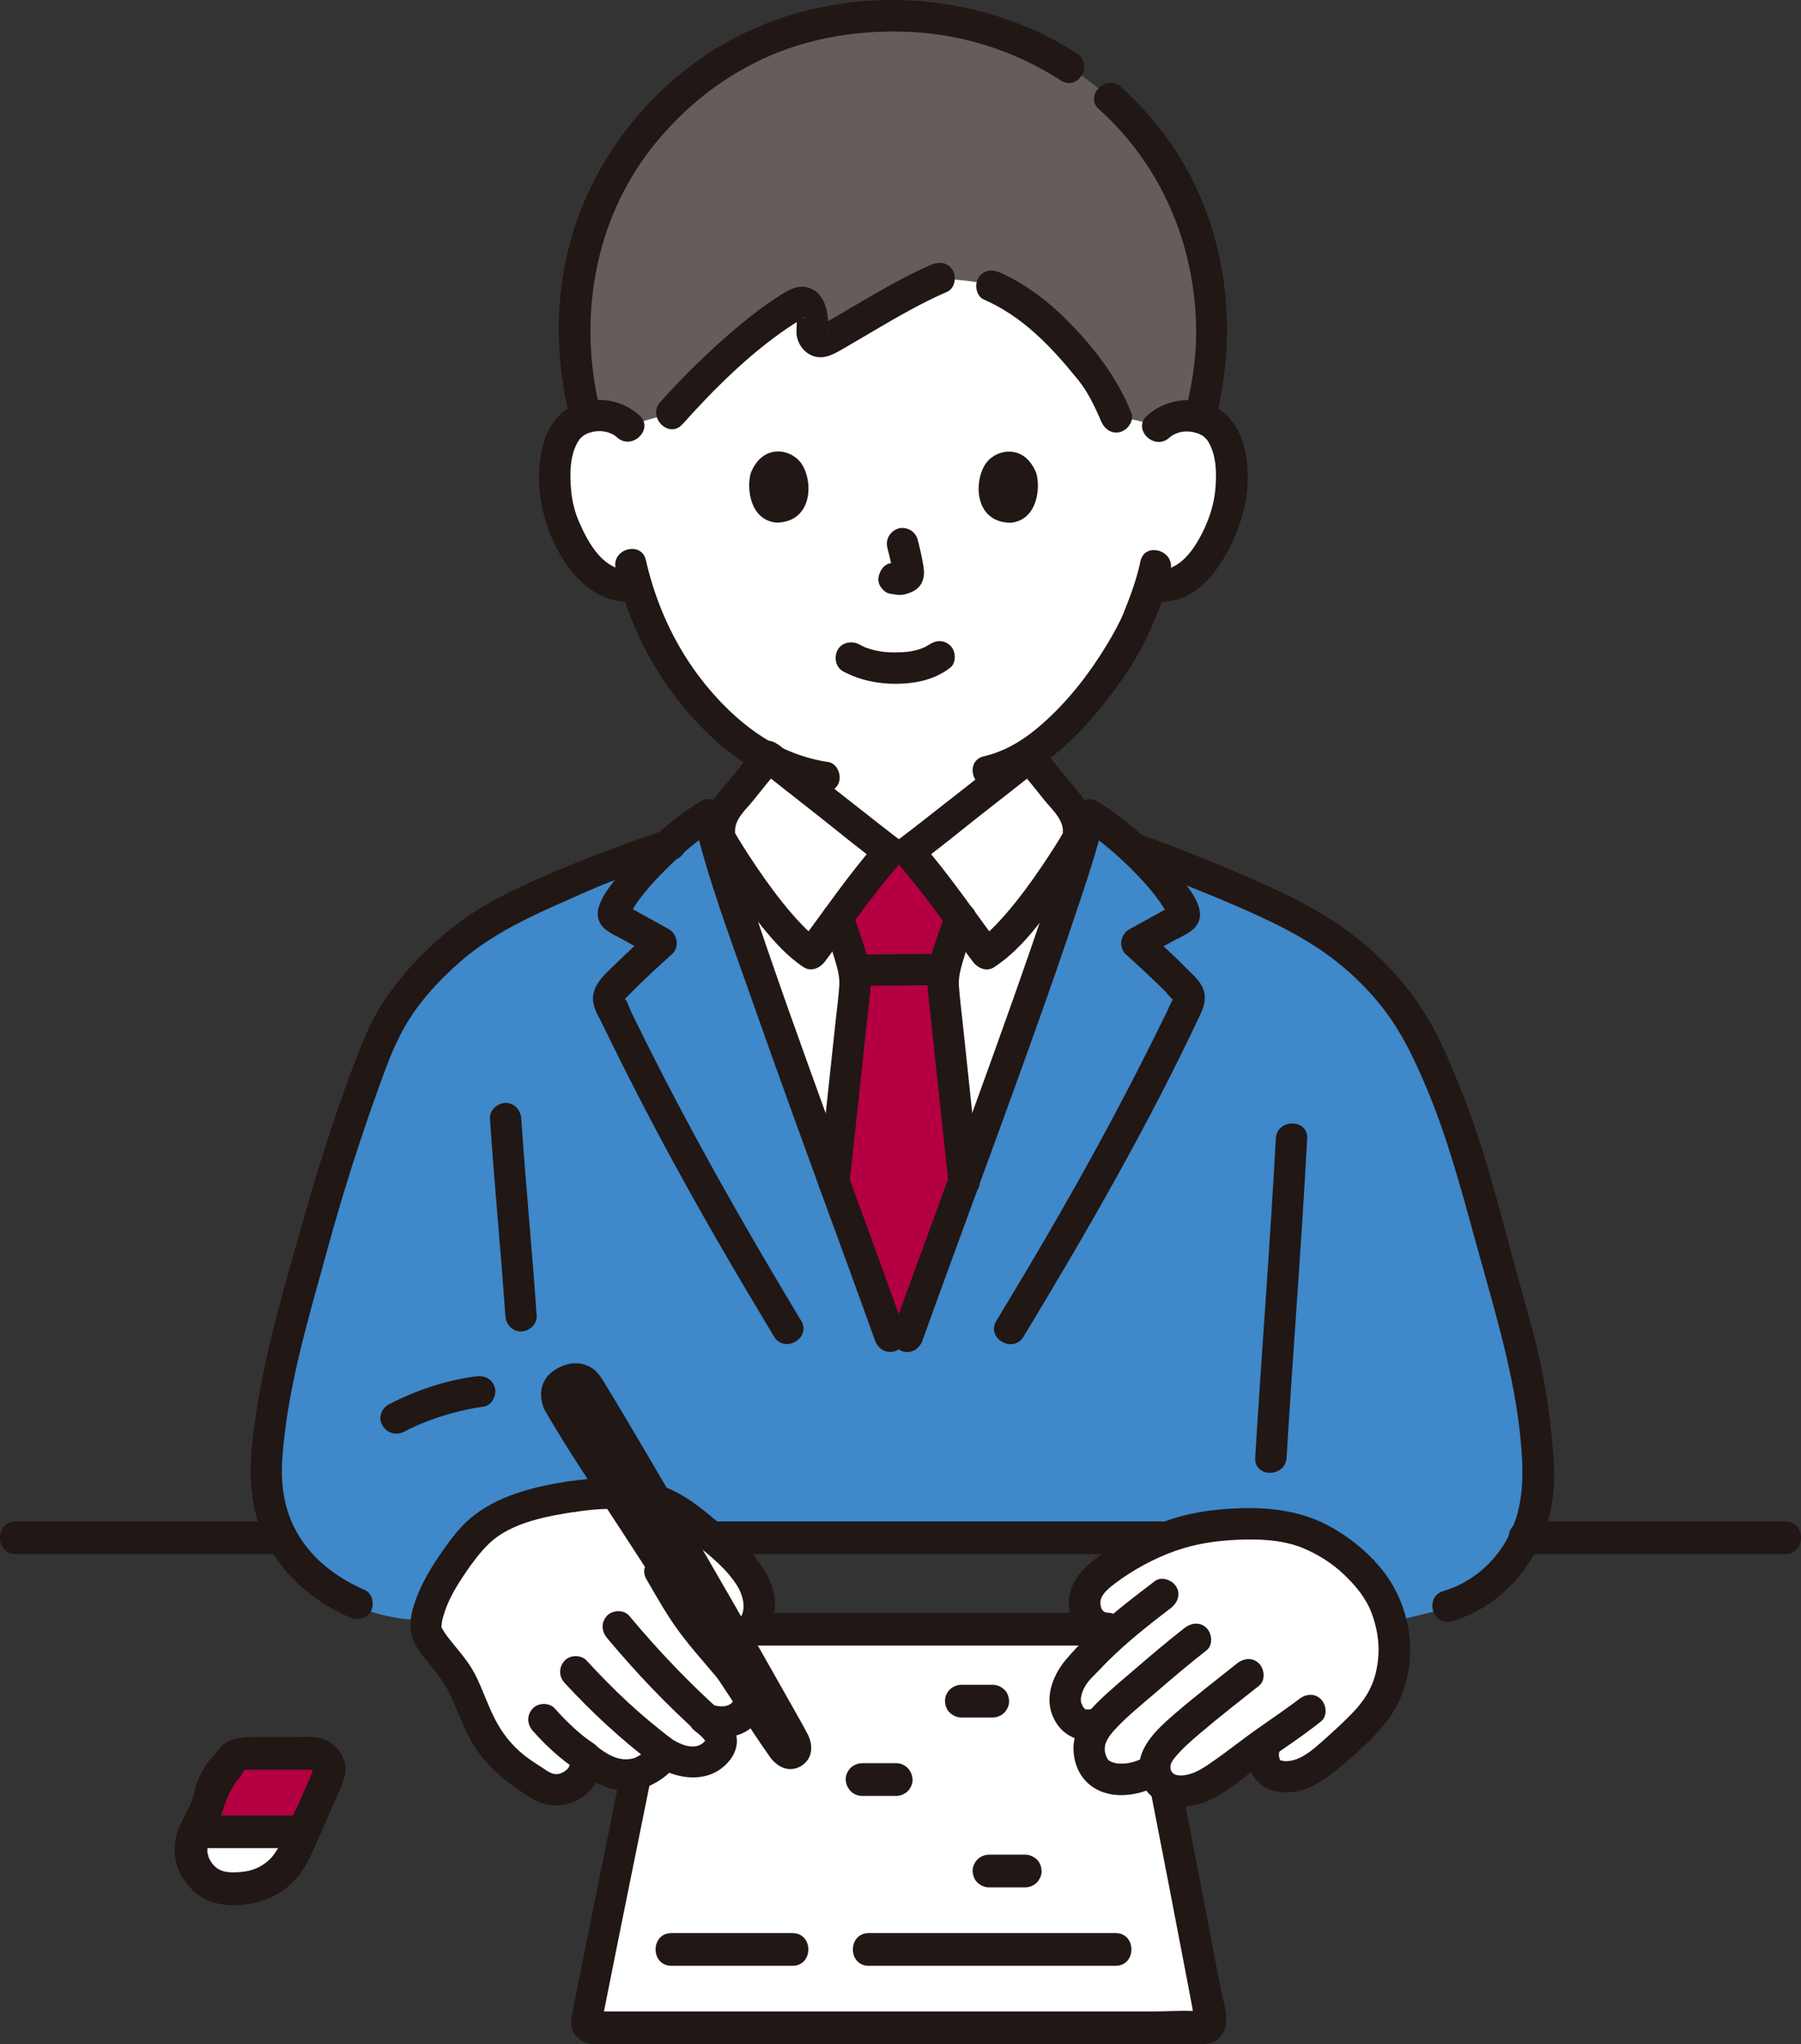 <?xml version="1.0" encoding="UTF-8"?>
<svg id="_レイヤー_2" data-name="レイヤー 2" xmlns="http://www.w3.org/2000/svg" viewBox="0 0 78.641 89.223">
  <rect x="0" y="0" width="78.641" height="89.223" fill="#333333" stroke="none"/>
  <defs>
    <style>
      .cls-1 {
        fill: #645d5c;
      }

      .cls-1, .cls-2, .cls-3, .cls-4, .cls-5 {
        stroke-width: 0px;
      }

      .cls-2 {
        fill: #3f88c9;
      }

      .cls-3 {
        fill: #b40042;
      }

      .cls-4 {
        fill: #fff;
      }

      .cls-5 {
        fill: #211715;
      }
    </style>
  </defs>
  <g id="_レイヤー_1-2" data-name="レイヤー 1">
    <g id="c">
      <g id="d">
        <path class="cls-4" d="M26.814,88.649h-.892c-.18,0-.315-.162-.28-.339.869-4.416,1.88-9.297,2.547-12.673,0,0,.433-2.193.866-4.385h20.358c.524,2.579,1.047,5.157,1.047,5.157.319,1.571,1.577,7.728,2.393,11.901.034.176-.101.338-.28.338h-25.759s0,0,0,0Z"/>
        <path class="cls-5" d="M27.528,75.245c-.637,3.223-1.302,6.441-1.949,9.662-.173.863-.346,1.726-.516,2.589-.083.419-.227.846.008,1.243.181.307.495.459.841.48.148.009.299,0,.447,0h25.922c.355,0,.689.002.973-.288.55-.562.155-1.562.025-2.243-.141-.747-.284-1.493-.428-2.24-.502-2.618-1.012-5.234-1.523-7.85-.068-.346-.135-.693-.203-1.04-.074-.378-.503-.595-.842-.498-.377.108-.552.499-.478.877.418,2.144.837,4.287,1.252,6.432.279,1.441.556,2.883.83,4.325.06.315.119.63.179.945.027.144.033.375.095.505l.019.099.398-.452s-.003,0-.004,0c-.028-.017-.107.003-.138,0-.709-.062-1.449,0-2.16,0h-24.138c-.068,0-.148-.011-.215,0-.011.002-.023-.003-.034,0h-.002l.406.402c.017-.085.033-.169.05-.254.042-.213.084-.426.126-.639.643-3.241,1.308-6.478,1.96-9.718.132-.658.264-1.316.394-1.975.072-.363-.104-.741-.479-.844-.337-.093-.772.114-.844.479h.029,0Z"/>
        <path class="cls-5" d="M37.93,85.797h10.784c.918,0,.919-1.426,0-1.426h-10.784c-.918,0-.919,1.426,0,1.426h0Z"/>
        <path class="cls-5" d="M29.316,85.797h5.291c.918,0,.919-1.426,0-1.426h-5.291c-.918,0-.919,1.426,0,1.426h0Z"/>
        <path class="cls-5" d="M31.159,71.822h17.865c.918,0,.919-1.426,0-1.426h-17.865c-.918,0-.919,1.426,0,1.426h0Z"/>
        <path class="cls-5" d="M37.641,78.382h1.494c.183,0,.375-.08.504-.209.124-.124.217-.326.209-.504-.017-.386-.313-.713-.713-.713h-1.494c-.183,0-.375.08-.504.209-.124.124-.217.326-.209.504.017.386.313.713.713.713h0Z"/>
        <path class="cls-5" d="M41.976,74.959h1.373c.183,0,.375-.08.504-.209.124-.124.217-.326.209-.504-.008-.184-.069-.376-.209-.504s-.311-.209-.504-.209h-1.373c-.183,0-.375.08-.504.209-.124.124-.217.326-.209.504.008.184.069.376.209.504s.311.209.504.209h0Z"/>
        <path class="cls-5" d="M43.184,82.374h1.584c.183,0,.375-.08.504-.209.124-.124.217-.326.209-.504-.008-.184-.069-.376-.209-.504s-.311-.209-.504-.209h-1.584c-.183,0-.375.08-.504.209-.124.124-.217.326-.209.504.008.184.069.376.209.504s.311.209.504.209h0Z"/>
        <path class="cls-4" d="M35.049,47.744c-1.521-4.217-2.992-8.41-3.705-10.863l.207-.097c-.176-.477.052-1.137.363-1.497.528-.611,1.193-1.494,1.733-2.098.229.186,4.9,3.873,5.254,4.124h.823c.354-.25,5.029-3.932,5.258-4.117.539.604,1.203,1.488,1.731,2.1.31.36.539,1.021.362,1.497l.228.054c-1.388,4.775-5.724,16.291-7.623,21.571h-.752c-.923-2.578-2.424-6.637-3.879-10.674h0Z"/>
        <path class="cls-3" d="M37.12,45.23c-.171,1.604-.423,3.933-.698,6.462.95,2.606,1.828,4.999,2.447,6.726h.752c.623-1.729,1.507-4.129,2.463-6.742-.492-4.576-.91-8.491-.91-8.639.006-.492.157-.979.302-1.451.088-.28.28-.846.443-1.378-.76-1.026-1.69-2.259-2.254-2.894h-.823c-.561.63-1.486,1.852-2.242,2.881.162.535.355,1.107.443,1.389.145.472.295.959.301,1.451,0,.066-.085.892-.224,2.195h0Z"/>
        <path class="cls-2" d="M24.987,65.412c1.854-.283,3.65-.261,5.225,1.06.288.242.654.525,1.03.842,5.616,0,13.848,0,19.403,0,.777-.334,1.469-.502,2.383-.629,1.152-.113,1.945-.135,3.099.05,1.043.168,1.777.653,2.525,1.152.451.301,1.411,1.324,1.646,1.826.174.372.315.733.415,1.086,1.167-.283,2.495-.606,2.495-.606,2.345-.664,4.088-3.039,3.964-5.924-.102-2.377-.516-4.524-.931-6.004-.99-3.528-1.722-6.404-2.582-9.017-.374-1.136-1.373-3.535-2.024-4.56-1.219-1.918-2.886-3.411-4.81-4.443-2.091-1.122-4.413-2.005-6.914-2.967-.137-.052-.3-.114-.479-.18-.633-.583-1.295-1.095-1.865-1.44-.879,3.758-5.867,16.981-7.944,22.759h-.755c-2.071-5.78-7.043-19.009-7.918-22.768-.526.318-1.13.778-1.719,1.304l-.011.006c-2.821.92-5.079,1.856-7.165,2.907-1.95.983-3.803,2.685-5.001,4.616-1.086,1.75-3.206,8.649-4.373,13.227-.38,1.49-1.032,4.087-1.137,6.464-.183,4.179,3.781,6.624,7.113,6.532.267-1.298,1.428-2.856,2.116-3.603.948-1.03,2.884-1.488,4.213-1.691"/>
        <path class="cls-4" d="M50.662,18.483c.373-.358.876-.493,1.305-.477.935.033,1.333.54,1.504.837.511.887.488,2.521.145,3.532-.244.716-.642,1.811-1.603,2.596-.396.323-.978.536-1.535.442l-.147-.025c-.178.584-.396,1.155-.53,1.433-.366.992-2.286,4.317-4.772,5.921v.158c-.23.186-4.916,3.876-5.271,4.128h-.825c-.305-.217-3.794-2.967-4.924-3.862-1.292-.591-2.445-1.561-3.542-2.876-1.382-1.656-2.168-3.439-2.602-4.917-.593.153-1.235-.068-1.66-.417-.96-.786-1.357-1.882-1.6-2.598-.343-1.011-.363-2.645.149-3.532.171-.297.57-.803,1.506-.835.43-.015.932.12,1.305.479,0,0-1.381-11.818,11.548-11.818s11.55,11.831,11.55,11.831h0Z"/>
        <path class="cls-5" d="M49.247,37.667c1.48.54,2.955,1.114,4.404,1.733,1.334.57,2.682,1.177,3.894,1.98,1.118.741,2.125,1.675,2.935,2.745.719.95,1.23,2.012,1.701,3.101,1.004,2.318,1.648,4.775,2.318,7.206.787,2.857,1.671,5.678,1.92,8.645.123,1.47.102,2.877-.662,4.185-.608,1.042-1.568,1.838-2.73,2.179-.844.248-.485,1.569.364,1.32,2.595-.762,4.269-3.187,4.456-5.829.056-.793-.028-1.601-.11-2.389-.086-.828-.203-1.654-.356-2.473-.28-1.498-.727-2.955-1.129-4.423-.736-2.682-1.393-5.425-2.43-8.011-.453-1.128-.92-2.29-1.561-3.328-.773-1.253-1.781-2.383-2.93-3.303-1.353-1.084-2.884-1.86-4.464-2.558-1.724-.761-3.487-1.454-5.258-2.1-.347-.127-.75.142-.842.478-.105.381.129.715.478.842h0Z"/>
        <path class="cls-5" d="M47.575,35.583c-.015-.006-.031-.011-.046-.017-.091-.029-.182-.033-.273-.012-.091.004-.176.031-.254.081-.08.043-.144.102-.192.176-.06.066-.101.144-.123.233l-.025.182c0,.123.032.239.094.345l.107.139c.085.085.186.143.302.176.015.006.031.011.046.017.091.029.182.033.273.012.091-.004.176-.031.254-.081.08-.043.144-.102.192-.176.06-.066.101-.144.123-.233l.025-.182c0-.123-.032-.239-.094-.345l-.107-.139c-.085-.085-.186-.143-.302-.176h0Z"/>
        <path class="cls-5" d="M15.941,69.402c-1.074-.469-2.077-1.167-2.745-2.146-.764-1.118-.963-2.348-.864-3.678.232-3.122,1.182-6.19,2.001-9.179.644-2.352,1.388-4.676,2.218-6.97.314-.869.576-1.589.988-2.375.619-1.179,1.564-2.214,2.56-3.084,1.623-1.417,3.619-2.211,5.573-3.083,1.232-.55,2.527-.931,3.805-1.364.833-.282.478-1.61-.36-1.322-1.645.567-3.277,1.144-4.877,1.833-1.428.615-2.877,1.258-4.133,2.186-1.335.987-2.501,2.187-3.413,3.577-.506.771-.845,1.64-1.176,2.497-.996,2.582-1.794,5.248-2.55,7.909-.802,2.825-1.605,5.689-1.935,8.614-.193,1.713-.102,3.385.824,4.89.792,1.287,2.014,2.276,3.392,2.877.339.148.735.1.937-.246.17-.29.095-.788-.246-.937h0Z"/>
        <path class="cls-5" d="M33.09,32.552c-.342.385-.663.787-.986,1.188-.311.386-.661.755-.944,1.162-.465.668-.587,1.565-.169,2.278.682,1.164,1.477,2.281,2.331,3.325.517.631,1.077,1.253,1.764,1.705.334.22.724.037.937-.246,1.083-1.445,2.103-2.956,3.301-4.311.312-.353.233-.809-.139-1.075-.04-.029-.079-.058-.118-.088-.048-.036-.278-.215-.102-.078-.202-.157-.404-.314-.605-.471-.583-.456-1.164-.913-1.746-1.37-.853-.672-1.712-1.337-2.557-2.019-.287-.232-.687-.281-.968,0-.24.24-.289.735,0,.968.864.698,1.743,1.379,2.616,2.066.924.728,1.833,1.49,2.789,2.175l-.139-1.075c-1.275,1.442-2.362,3.05-3.515,4.588l.937-.246c-.255-.168-.501-.398-.778-.685-.3-.311-.58-.642-.85-.979-.518-.649-.993-1.334-1.447-2.028-.164-.251-.325-.503-.479-.76-.041-.069-.083-.139-.122-.209-.033-.059-.01-.087.002,0-.011-.079-.01-.157.003-.237.075-.472.493-.834.78-1.189.386-.477.765-.961,1.172-1.42.583-.657-.382-1.629-.968-.968h0Z"/>
        <path class="cls-5" d="M44.453,33.526c.407.46.785.943,1.17,1.421.287.355.704.718.778,1.19.013.08.013.158.002.237.012-.087.034-.058.001,0-.039.07-.081.14-.122.209-.154.257-.316.509-.48.759-.455.694-.931,1.379-1.45,2.027-.27.337-.551.667-.851.978-.277.288-.524.517-.779.684l.937.246c-1.151-1.539-2.237-3.148-3.51-4.592l-.139,1.075c.957-.685,1.866-1.446,2.791-2.172.874-.686,1.753-1.366,2.618-2.063.288-.232.242-.726,0-.968-.285-.285-.679-.233-.968,0-.846.681-1.705,1.346-2.559,2.016-.574.451-1.148.901-1.724,1.35-.111.087-.223.174-.334.26-.052.04-.104.081-.157.121-.154.12.053-.04-.033.025-.108.083-.216.169-.327.248-.372.266-.45.722-.139,1.075,1.196,1.356,2.214,2.868,3.296,4.314.212.284.599.467.937.246,1.262-.827,2.196-2.184,3.045-3.402.342-.49.673-.989.982-1.5.397-.657.417-1.341.099-2.051-.224-.5-.646-.905-.987-1.328-.372-.463-.74-.93-1.133-1.375-.585-.661-1.55.31-.968.968h0Z"/>
        <path class="cls-5" d="M17.652,62.483c.151-.078.304-.153.459-.224.068-.031.138-.06.206-.092.044-.019.039-.017-.015.006.04-.017.08-.033.12-.049.3-.121.604-.23.913-.327.585-.183,1.184-.323,1.791-.405.356-.048.581-.523.478-.842-.127-.392-.46-.53-.842-.478-1.309.177-2.593.61-3.767,1.213-.325.167-.487.564-.318.888.197.377.612.499.975.312h0Z"/>
        <path class="cls-5" d="M21.394,48.821c.191,2.872.474,5.737.672,8.608.025.369.296.684.684.684.351,0,.71-.314.684-.684-.198-2.871-.481-5.736-.672-8.608-.025-.369-.297-.684-.684-.684-.351,0-.709.314-.684.684h0Z"/>
        <path class="cls-5" d="M55.709,49.693c-.249,4.646-.62,9.285-.9,13.93-.053.88,1.316.877,1.369,0,.28-4.644.651-9.284.9-13.93.047-.88-1.322-.878-1.369,0h0Z"/>
        <path class="cls-5" d="M44.69,58.343c2.751-4.545,5.412-9.168,7.681-13.976.177-.375.314-.719.19-1.134-.111-.372-.423-.64-.687-.906-.565-.568-1.155-1.11-1.748-1.649l-.139,1.075c.398-.221.796-.441,1.194-.661.34-.188.796-.353,1.04-.666.524-.674-.248-1.577-.66-2.114-.996-1.298-2.254-2.477-3.65-3.336-.366-.226-.905-.016-1.006.409-.293,1.248-.705,2.472-1.107,3.689-.5,1.512-1.023,3.015-1.554,4.516-1.185,3.35-2.409,6.687-3.633,10.023-.553,1.509-1.108,3.018-1.652,4.53-.125.348.141.749.478.842.38.104.716-.129.842-.478,1.057-2.937,2.144-5.862,3.212-8.795,1.18-3.239,2.357-6.48,3.451-9.749.465-1.389.947-2.787,1.282-4.215l-1.006.409c.82.505,1.554,1.14,2.233,1.821.338.339.664.693.96,1.069.129.164.25.335.364.509.048.074.095.149.14.225.028.047.127.308.12.16l.094-.345c.059-.112.094-.078-.042-.014-.082.038-.16.088-.239.131-.179.099-.358.197-.538.296-.339.187-.677.374-1.015.562-.372.207-.462.781-.139,1.075.477.434.953.87,1.415,1.32.112.109.223.218.333.329.09.091.216.283.325.333.062.029.055.07.028.017-.043-.085.058-.181-.071.03-.092.15-.157.325-.234.483-.541,1.109-1.095,2.212-1.664,3.307-1.12,2.155-2.299,4.278-3.519,6.378-.742,1.277-1.499,2.545-2.264,3.808-.457.756.726,1.445,1.182.691h0Z"/>
        <path class="cls-5" d="M39.528,58.142c-1.093-3.051-2.219-6.091-3.324-9.138-1.199-3.307-2.397-6.617-3.497-9.958-.399-1.211-.805-2.429-1.097-3.672-.1-.426-.639-.633-1.006-.409-1.3.795-2.487,1.877-3.441,3.062-.398.495-1.225,1.388-1.034,2.082.134.487.68.683,1.08.904.438.242.876.484,1.314.728l-.139-1.075c-.511.463-1.02.928-1.513,1.411s-1.128,1.001-.947,1.772c.07.298.255.592.388.866.154.318.31.636.466.953.297.601.597,1.199.902,1.795,1.183,2.312,2.433,4.589,3.732,6.838.782,1.353,1.581,2.697,2.388,4.035.455.753,1.639.066,1.182-.691-2.563-4.25-5.011-8.566-7.197-13.023-.078-.159-.156-.318-.233-.478-.063-.129-.157-.455-.263-.544-.105-.087.019-.042-.041.031-.079.096.1-.092.12-.113.124-.128.249-.254.375-.379.522-.517,1.064-1.012,1.608-1.505.324-.293.233-.868-.139-1.075-.338-.188-.676-.376-1.015-.563-.159-.088-.318-.176-.478-.264-.08-.044-.159-.088-.239-.132-.04-.022-.08-.044-.119-.066-.088-.056-.082-.04.018.047l.094.345.005-.101-.094.345c.363-.848,1.048-1.579,1.691-2.223.674-.675,1.404-1.303,2.22-1.802l-1.006-.409c.613,2.615,1.584,5.167,2.471,7.697,1.215,3.464,2.475,6.912,3.735,10.36.573,1.569,1.148,3.138,1.712,4.711.125.348.466.581.842.478.336-.092.603-.492.478-.842h0Z"/>
        <path class="cls-5" d="M35.934,40.24c.169.552.36,1.098.523,1.652.106.359.214.724.192,1.102-.031.523-.106,1.047-.161,1.568-.247,2.338-.503,4.675-.756,7.013-.04.368.343.684.684.684.403,0,.644-.315.684-.684.257-2.363.515-4.727.765-7.091.053-.501.127-1.006.154-1.509.056-1.04-.467-2.121-.765-3.098-.256-.84-1.578-.482-1.32.364h0Z"/>
        <path class="cls-5" d="M42.776,51.577c-.251-2.338-.504-4.675-.748-7.014-.054-.518-.125-1.038-.158-1.557-.023-.359.074-.705.173-1.047.168-.576.368-1.143.544-1.716.259-.844-1.062-1.205-1.32-.364-.299.976-.823,2.057-.769,3.097.026.503.1,1.008.152,1.51.247,2.365.503,4.728.757,7.092.04.368.286.684.684.684.339,0,.724-.315.684-.684h0Z"/>
        <path class="cls-5" d="M41.12,41.632c-1.221,0-2.442.024-3.662.024-.358,0-.701.315-.684.684s.301.684.684.684c1.221,0,2.442-.024,3.662-.024.358,0,.701-.315.684-.684s-.301-.684-.684-.684h0Z"/>
        <path class="cls-1" d="M37.487.76c.491-.047.994-.071,1.51-.071,3.395.002,6.029,1.037,8.284,2.645,2.651,1.894,5.395,5.239,5.622,10.622.062,1.46-.1,2.665-.483,4.217-.155-.046-.332-.076-.535-.084-.43-.017-.933.116-1.307.476l-1.84-.42c-.591-1.502-1.925-3.161-3.317-4.371-.813-.706-1.374-1.018-2.113-1.342,0,0-1.014-.225-2.321-.274-1.546.661-3.712,2.029-4.93,2.711-.292.164-.636-.097-.597-.454.026-.236.026-.484-.052-.812-.081-.339-.34-.483-.541-.377-1.716.907-4.163,3.252-5.549,4.809l-1.838.518c-.371-.363-.873-.501-1.303-.488-.237.007-.439.045-.611.102-.384-1.486-.544-2.948-.489-4.226.235-5.43,3.14-8.783,5.704-10.665,1.858-1.364,4.105-2.264,6.706-2.514h0Z"/>
        <path class="cls-5" d="M47.025,2.333c-4.113-2.641-9.469-3.064-13.965-1.143-3.678,1.572-6.634,4.788-7.915,8.572-.948,2.801-.958,5.805-.222,8.654.22.852,1.541.491,1.32-.364-1.082-4.192-.277-8.738,2.588-12.055,1.159-1.342,2.465-2.4,4.029-3.207,2.027-1.046,4.314-1.473,6.583-1.41,2.471.069,4.812.801,6.889,2.135.744.477,1.431-.707.691-1.182h0Z"/>
        <path class="cls-5" d="M53.06,18.431c.581-2.341.696-4.679.22-7.051-.389-1.939-1.19-3.812-2.363-5.406-.581-.789-1.233-1.518-1.962-2.174-.654-.588-1.625.377-.968.968,2.733,2.457,4.186,5.901,4.243,9.564.02,1.273-.185,2.504-.49,3.735-.212.855,1.108,1.22,1.32.364h0Z"/>
        <path class="cls-5" d="M42.962,13.072c1.671.739,2.881,1.987,4.097,3.486.445.549.749,1.188,1.027,1.838.142.332.456.561.834.458.326-.09.617-.497.478-.842-.553-1.379-1.439-2.595-2.454-3.672-.951-1.01-2.017-1.886-3.291-2.45-.338-.149-.735-.098-.937.246-.17.291-.094.786.246.937h0Z"/>
        <path class="cls-5" d="M29.801,18.517c1.367-1.529,2.879-3.034,4.579-4.193.176-.12.355-.236.539-.344.04-.024.11-.053.148-.085.097-.083.106.027-.061-.02-.26-.074-.267-.232-.226.066.035.251-.034.5.017.75.063.31.247.595.523.759.541.322,1.037.038,1.514-.238.435-.252.867-.509,1.3-.763,1.048-.613,2.105-1.232,3.223-1.713.34-.146.416-.645.246-.937-.205-.351-.595-.392-.937-.246-1,.43-1.949.973-2.89,1.518-.453.263-.903.53-1.354.794-.191.112-.382.223-.575.333-.017.009-.138.076-.137.078l.151-.005c.1-.043.171-.02.211.069.207.074-.008.107.075.028.023-.021.011-.21.011-.23-.003-.608-.181-1.357-.83-1.573-.524-.175-.981.146-1.406.42-.915.59-1.759,1.298-2.565,2.027-.885.8-1.731,1.646-2.526,2.536-.586.655.379,1.626.968.968h0Z"/>
        <path class="cls-5" d="M27.919,18.128c-.805-.72-1.952-.876-2.929-.409-.69.33-1.102,1.014-1.285,1.733-.433,1.703-.002,3.67.983,5.113.657.962,1.679,1.825,2.922,1.661.366-.048.684-.28.684-.684,0-.332-.315-.733-.684-.684-1.233.162-1.94-1.199-2.318-2.063-.188-.428-.304-.882-.349-1.348-.069-.724-.083-1.629.352-2.259.078-.112-.078.067.042-.046.05-.046.094-.099.149-.14-.068.05.103-.056.119-.064.085-.042.171-.069.266-.089.38-.082.785-.017,1.08.246.655.585,1.627-.38.968-.968h0Z"/>
        <path class="cls-5" d="M51.053,19.109c.296-.264.7-.328,1.081-.244.078.017.156.039.228.071.03.014.205.119.157.083.055.041.101.092.149.14.134.133-.054-.093.042.046.417.607.42,1.469.356,2.179-.066.729-.336,1.467-.69,2.105-.416.75-1.052,1.507-1.99,1.382-.367-.049-.684.35-.684.684,0,.41.316.635.684.684,2.056.273,3.31-1.969,3.825-3.624.457-1.469.463-3.771-.952-4.739-.971-.664-2.319-.497-3.173.264-.659.588.312,1.553.968.968h0Z"/>
        <path class="cls-5" d="M49.797,24.501c-.174.84-.499,1.667-.785,2.377.08-.2-.029.06-.061.129-.057.121-.118.24-.179.358-.138.263-.286.521-.441.775-.834,1.374-1.851,2.662-3.096,3.688-.671.553-1.435.987-2.275,1.181-.858.199-.495,1.519.364,1.32,1.781-.413,3.264-1.711,4.425-3.066.95-1.108,1.841-2.353,2.442-3.69.044-.098.085-.197.127-.296.017-.041.082-.193.008-.021.097-.226.194-.451.281-.682.209-.556.39-1.127.51-1.709.178-.86-1.141-1.227-1.32-.364h0Z"/>
        <path class="cls-5" d="M26.883,24.811c.526,2.321,1.615,4.491,3.168,6.295,1.501,1.743,3.435,3.127,5.751,3.473.365.054.736-.092.842-.478.089-.323-.11-.787-.478-.842-2.112-.315-3.778-1.531-5.147-3.121-1.4-1.626-2.343-3.603-2.816-5.69-.195-.859-1.515-.495-1.32.364h0Z"/>
        <path class="cls-5" d="M36.821,29.305c.722.382,1.498.544,2.315.539.844-.005,1.681-.177,2.355-.702.284-.221.249-.739,0-.968-.301-.276-.665-.236-.968,0,.213-.165.068-.053.013-.018-.045.029-.092.056-.14.081-.064.033-.222.071-.029.02-.065.017-.129.049-.193.07-.177.057-.358.094-.541.123.102-.016.04-.006-.026,0-.053.005-.106.01-.159.013-.128.008-.256.011-.384.011-.115,0-.23-.005-.344-.013-.053-.004-.105-.008-.158-.013-.025-.003-.217-.037-.051-.005-.17-.033-.339-.062-.505-.112-.071-.021-.14-.047-.21-.071-.166-.057.123.061-.027-.01-.087-.041-.172-.084-.257-.128-.316-.167-.759-.091-.937.246-.167.317-.092.758.246.937h0Z"/>
        <path class="cls-5" d="M38.746,23.91c.099.377.193.759.25,1.145l-.025-.182c.007.053.01.105.004.158l.025-.182c-.004.025-.009.048-.017.071l.069-.163c-.007.017-.015.031-.025.046l.107-.139c-.012.014-.023.025-.037.037l.139-.107c-.029.019-.06.034-.091.048l.163-.069c-.05.021-.1.036-.153.044l.182-.025c-.048.006-.095.005-.143,0l.182.025c-.054-.008-.107-.021-.161-.028-.091-.029-.182-.033-.273-.012-.145.006-.275.071-.387.195-.117.129-.217.382-.201.555.009.094.036.187.088.267.089.138.238.291.409.315.132.018.26.051.394.057.208.009.401-.055.587-.14.214-.098.39-.275.461-.499.08-.249.057-.446.017-.685-.062-.369-.147-.735-.242-1.097-.043-.165-.168-.323-.315-.409s-.363-.122-.527-.069c-.357.116-.575.471-.478.842h0Z"/>
        <path class="cls-5" d="M32.787,20.637c-.192.621-.068,2.051,1.109,2.173,1.556-.009,1.64-1.737,1.117-2.55-.429-.666-1.689-.943-2.226.376h0Z"/>
        <path class="cls-5" d="M45.248,20.644c.191.622.066,2.051-1.112,2.172-1.556-.01-1.638-1.739-1.114-2.551.429-.665,1.691-.941,2.226.379Z"/>
        <path class="cls-5" d="M30.549,67.829h20.368c.881,0,.882-1.426,0-1.426h-20.367c-.881,0-.882,1.426,0,1.426h0Z"/>
        <path class="cls-5" d="M.689,67.829h11.157c.954,0,.918-1.542-.115-1.419-3.65,0-7.288,0-10.938-.001-1.021-.112-1.057,1.42-.105,1.42h0Z"/>
        <path class="cls-5" d="M66.564,67.829h11.388c.918,0,.919-1.426,0-1.426h-11.388c-.918,0-.919,1.426,0,1.426h0Z"/>
        <path class="cls-4" d="M24.987,65.319c1.854-.283,3.65-.261,5.225,1.06.929.779,2.671,1.996,2.923,3.356.1.542-.172,1.421-.749,1.742l-1.306,3.777c.468.427.542.767.326,1.074-.293.415-.676.574-1.187.565s-.857-.167-1.283-.447c.176.351-.793.88-1.046.948-.94.251-1.619-.151-2.315-.709.292.844-.936,1.848-1.911,1.247-.999-.616-1.72-1.112-2.311-2.023-.574-.884-.841-1.861-1.191-2.514-.556-1.1-1.645-1.798-1.545-2.523.149-1.344,1.423-3.066,2.158-3.864.948-1.03,2.884-1.488,4.213-1.691"/>
        <path class="cls-5" d="M35.26,75.677c-.222-.425-.463-.84-.698-1.258-1.609-2.864-3.255-5.709-4.907-8.548-.784-1.347-1.57-2.692-2.367-4.031-.274-.46-.548-.92-.828-1.376-.164-.267-.317-.544-.578-.729-.551-.389-1.233-.259-1.751.124-.489.362-.606.945-.426,1.484.015.062.037.126.074.19,1.07,1.857,2.296,3.635,3.46,5.434,1.646,2.543,3.298,5.082,4.968,7.609.466.704.922,1.419,1.413,2.106.307.43.826.704,1.338.408.538-.311.564-.914.303-1.412h0Z"/>
        <path class="cls-5" d="M25.169,65.979c.953-.142,1.956-.206,2.897.04.911.238,1.591.786,2.306,1.368.663.538,1.382,1.109,1.831,1.848.3.495.459,1.272-.162,1.651-.75.459-.063,1.643.691,1.182.72-.44,1.155-1.345,1.105-2.185-.052-.877-.593-1.646-1.172-2.268-.568-.611-1.235-1.116-1.878-1.644-.779-.641-1.631-1.13-2.629-1.334-1.117-.229-2.236-.144-3.354.022-.366.054-.568.516-.478.842.108.392.475.533.842.478h0Z"/>
        <path class="cls-5" d="M23.259,75.538c.583.657,1.235,1.256,1.97,1.74.299.198.77.069.937-.246.181-.343.074-.726-.246-.937-.154-.101-.303-.209-.449-.321l.139.107c-.503-.39-.96-.836-1.382-1.312-.238-.269-.728-.261-.968,0-.263.287-.254.682,0,.968h0Z"/>
        <path class="cls-5" d="M24.653,73.449c1.211,1.314,2.513,2.51,3.937,3.59.286.217.778.054.937-.246.191-.361.06-.704-.246-.937-.045-.034-.09-.068-.135-.102-.029-.022-.121-.094-.047-.036-.086-.067-.173-.135-.258-.203-.159-.127-.317-.256-.474-.386-.315-.262-.623-.532-.924-.81-.635-.585-1.237-1.203-1.822-1.838-.243-.264-.725-.265-.968,0-.259.282-.26.686,0,.968h0Z"/>
        <path class="cls-5" d="M26.505,71.488c1.268,1.518,2.615,2.934,4.091,4.25.267.238.708.283.968,0,.239-.26.285-.713,0-.968-1.476-1.317-2.823-2.733-4.091-4.25-.23-.276-.733-.256-.968,0-.269.293-.246.674,0,.968h0Z"/>
        <path class="cls-5" d="M24.782,64.659c-1.485.23-3.082.623-4.253,1.616-.542.46-.982,1.09-1.38,1.673-.444.651-.837,1.356-1.076,2.109-.236.744-.208,1.392.259,2.033.445.611.967,1.133,1.301,1.822.394.814.652,1.683,1.167,2.437.465.681,1.053,1.215,1.729,1.682.387.268.818.596,1.282.711.441.109.895.052,1.306-.133.793-.356,1.351-1.231,1.095-2.104l-1.144.666c.867.687,1.88,1.232,3.016.874.676-.213,1.796-.929,1.489-1.779l-1.006.773c.913.587,2.18.82,3.062.038.361-.32.604-.764.536-1.255-.074-.537-.469-.939-.877-1.261l-.666,1.144c.794.215,1.756.201,2.348-.458.447-.497.576-1.232.23-1.822-.312-.53-.777-1.003-1.175-1.468-.372-.435-.756-.859-1.103-1.315-.575-.757-1.037-1.586-1.514-2.406-.443-.761-1.627-.072-1.182.691.469.806.924,1.621,1.486,2.368.425.565.886,1.093,1.345,1.63.239.279.477.559.707.846.016.02.181.234.092.115.036.048.072.096.106.146.025.037.049.075.073.113.026.049.02.033-.017-.048.011.031.019.063.026.096-.01-.091-.013-.11-.011-.057.001.026.001.051,0,.077.083-.154-.013.029-.031.077.074-.193-.079.093-.017.012.067-.088-.161.136-.027.034-.027.02-.225.113-.141.083.003-.001-.188.052-.123.04-.239.041-.479-.013-.708-.075-.613-.166-1.227.701-.666,1.144.138.109.284.22.399.355.037.043.128.166.111.164-.047-.007.004-.111-.002-.132.017.057-.05.066,0,.011-.06.066-.102.136-.181.186-.436.282-1.013-.014-1.39-.256-.482-.31-1.209.21-1.006.773l-.003-.091c.072-.201.084-.259.034-.175-.02.031-.021.033-.004.006.026-.038.013-.028-.038.03-.063.053-.089.077-.199.147-.093.059-.191.109-.287.161-.115.063.036-.007-.015.009-.059.018-.108.034-.172.046-.582.114-1.095-.213-1.533-.561-.497-.394-1.353-.05-1.144.666.028.095.037.07.003.163.033-.088-.096.159-.059.112-.116.154-.318.268-.487.287-.254.029-.451-.14-.663-.275-.283-.18-.568-.362-.829-.574-.54-.435-.941-.961-1.257-1.577-.326-.635-.538-1.321-.869-1.953-.322-.615-.8-1.101-1.213-1.65-.066-.088-.129-.182-.183-.278-.04-.071-.052-.053-.067-.169.013.108.023-.128.03-.167.031-.156.077-.311.128-.461.206-.603.55-1.164.907-1.689.305-.447.638-.898,1.03-1.273.959-.917,2.525-1.191,3.785-1.386.366-.057.568-.515.478-.842-.107-.39-.475-.535-.842-.478h0Z"/>
        <path class="cls-4" d="M53.112,77.599c-.16.106-.319.205-.475.293-.359.203-1.177.439-1.694.143-.32-.184-.487-.486-.515-.802-.029.017-.045.027-.045.027-.695.409-1.816.613-2.437.068-.362-.317-.58-1.183-.145-1.811.059-.106.142-.221.244-.343-.362.141-1.038.326-1.428-.487-.258-.538-.03-1.371.619-1.994.245-.235.753-.836,1.256-1.276.108-.094.217-.187.327-.279l-.456-.068c-.336.02-.743-.291-.91-.612-.141-.271-.101-.698-.003-.964.229-.621,1.281-1.3,2.368-1.874,1.162-.613,1.988-.856,3.211-1.026,1.152-.113,1.945-.135,3.099.05,1.043.168,1.777.653,2.525,1.152.451.301,1.411,1.324,1.646,1.826.426.907.649,1.751.584,2.573-.108,1.364-.458,2.133-1.311,3.02-.496.516-1.361,1.303-1.92,1.745-.784.62-1.537.7-2.084.465-.44-.189-.489-1.019-.312-1.347,0,0,.017-.031.034-.062l-.016.011c-.175.123-.329.23-.443.311-.401.284-1.062.828-1.718,1.263h0Z"/>
        <path class="cls-5" d="M51.718,71.057c-.704.551-1.388,1.125-2.064,1.709-.584.505-1.189.994-1.737,1.538-.564.56-1.075,1.241-1.042,2.077s.471,1.541,1.271,1.832c.834.304,1.835.061,2.582-.363.766-.435.077-1.618-.691-1.182-.254.145-.598.267-.86.295-.173.019-.349.015-.448-.006-.148-.031-.259-.087-.299-.114-.029-.026-.056-.053-.081-.082.045.057.044.051-.001-.017-.054-.13,0,.037-.045-.092-.062-.179-.074-.238-.056-.43.022-.229.242-.525.398-.697.558-.616,1.222-1.136,1.849-1.679.718-.622,1.444-1.234,2.192-1.82.291-.228.239-.729,0-.968-.287-.287-.676-.229-.968,0h0Z"/>
        <path class="cls-5" d="M47.576,74.604c-.164.034.136.011-.037.007-.032,0-.202-.019-.049.011-.016-.003-.172-.033-.092-.02.021.003-.022-.013-.03-.021-.01-.009-.098-.115-.07-.077-.014-.019-.108-.24-.07-.12-.009-.028-.04-.208-.027-.08-.006-.058-.004-.117-.002-.176.004-.048.002-.048-.005,0l.014-.074c.016-.076.036-.153.063-.226.04-.112.112-.243.198-.365.147-.208.346-.378.52-.564.95-1.018,2.024-1.867,3.129-2.709.293-.224.448-.59.246-.937-.169-.289-.641-.471-.937-.246-1.37,1.044-2.744,2.093-3.868,3.409-.542.635-.931,1.563-.627,2.394.319.874,1.112,1.302,2.01,1.115.362-.075.572-.502.478-.842-.103-.376-.479-.554-.842-.478h0Z"/>
        <path class="cls-5" d="M54.011,72.605c-.911.724-1.834,1.434-2.716,2.195-.804.694-1.785,1.577-1.505,2.757.306,1.291,1.772,1.512,2.839,1.087.983-.392,1.781-1.177,2.636-1.779.81-.57,1.642-1.115,2.417-1.732.289-.23.241-.727,0-.968-.286-.286-.678-.231-.968,0-.021.017-.096.074.007-.004-.026.019-.051.039-.077.058-.067.05-.134.1-.201.149-.156.114-.314.227-.472.339-.331.235-.665.466-.998.698-.681.473-1.325.996-2.007,1.468-.36.249-.692.479-1.07.572-.265.066-.625.099-.755-.15-.036-.069-.044-.174-.025-.26.031-.138.128-.258.214-.361.303-.364.665-.679,1.025-.986.854-.729,1.743-1.416,2.622-2.115.289-.23.24-.728,0-.968-.286-.286-.678-.231-.968,0h0Z"/>
        <path class="cls-5" d="M48.361,70.385c-.273-.007-.341-.327-.303-.533.053-.29.369-.549.647-.757.777-.584,1.701-1.083,2.616-1.407.879-.311,1.798-.446,2.726-.486.928-.04,1.94,0,2.814.351.701.282,1.354.714,1.816,1.159.522.503.963,1.017,1.218,1.701.316.848.39,1.688.185,2.572-.167.719-.544,1.286-1.055,1.809-.347.356-.713.694-1.084,1.025-.333.297-.668.616-1.059.835-.318.178-.729.295-1.057.14.023.011.061.012.074.04.011.025-.053-.162-.059-.214.01.089.008-.165.006-.144-.008.106.076-.215,0-.055.157-.334.094-.738-.246-.937-.297-.174-.779-.09-.937.246-.441.939-.097,2.197.997,2.44,1.223.27,2.215-.48,3.082-1.238.789-.689,1.637-1.422,2.168-2.339.537-.928.76-2.132.632-3.192-.136-1.13-.574-2.175-1.313-3.037-.646-.753-1.409-1.348-2.288-1.81-1.121-.588-2.403-.757-3.658-.73-1.214.026-2.454.193-3.589.641-.691.272-1.355.611-1.991.993-.575.345-1.168.737-1.586,1.27-.386.493-.55,1.166-.377,1.778.196.696.906,1.227,1.62,1.247.881.024.881-1.345,0-1.369h0Z"/>
        <path class="cls-3" d="M13.615,76.671c.519,0,.868.531.66,1.006-.287.651-.669,1.525-1.065,2.416h-4.678s0,0,0,0c.58-1.183,1.182-2.386,1.555-3.108.1-.194.296-.314.631-.314h2.897Z"/>
        <path class="cls-4" d="M8.664,80.093h4.438c-.109.245-.217.492-.326.737-.42.938-1.352,1.544-2.379,1.544h-.278c-1.174,0-1.95-1.219-1.455-2.282h0Z"/>
        <path class="cls-5" d="M9.428,76.517c-.476.476-.812,1.077-.946,1.736-.132.655-.677,1.28-.809,2-.078.423-.058.868.095,1.273.294.774.952,1.406,1.782,1.563.759.143,1.569.036,2.27-.276.83-.368,1.412-1.063,1.774-1.877.401-.904.801-1.807,1.198-2.713.201-.458.397-.892.23-1.399-.152-.461-.525-.832-.998-.958-.357-.096-.774-.05-1.139-.05h-1.749c-.795,0-1.599.057-1.884,1.19-.193.766.867,1.184,1.261.501.355-.616.161-.261.149-.276l-.03.018c-.051-.006-.026-.008.078-.006.018,0,.036,0,.053,0,.124-.001.249,0,.373,0h2.368c.04,0,.079-.001.119,0,.083.003-.137-.062.059.009-.13-.047.108.076-.015.002-.058-.035-.026.009.011.025l-.018-.041c.021.084.023.091.006.02.006-.09-.019.053-.032.086-.3.763-.664,1.508-.996,2.257-.271.611-.52,1.298-.997,1.672-.466.365-.935.448-1.493.446-.466-.002-.767-.156-.985-.546-.008-.014-.06-.122-.018-.024-.038-.088-.059-.182-.082-.275-.045-.184-.017.093-.01-.098.001-.029.021-.289.002-.179.092-.533.506-.977.685-1.612.171-.605.489-1.156.872-1.654.272-.354.21-.872-.178-1.098-.319-.187-.798-.088-.975.256l-.031.031Z"/>
        <path class="cls-5" d="M9.004,80.663h4.099c.373,0,.73-.328.713-.713s-.313-.713-.713-.713h-4.099c-.373,0-.73.328-.713.713s.313.713.713.713h0Z"/>
      </g>
    </g>
  </g>
</svg>